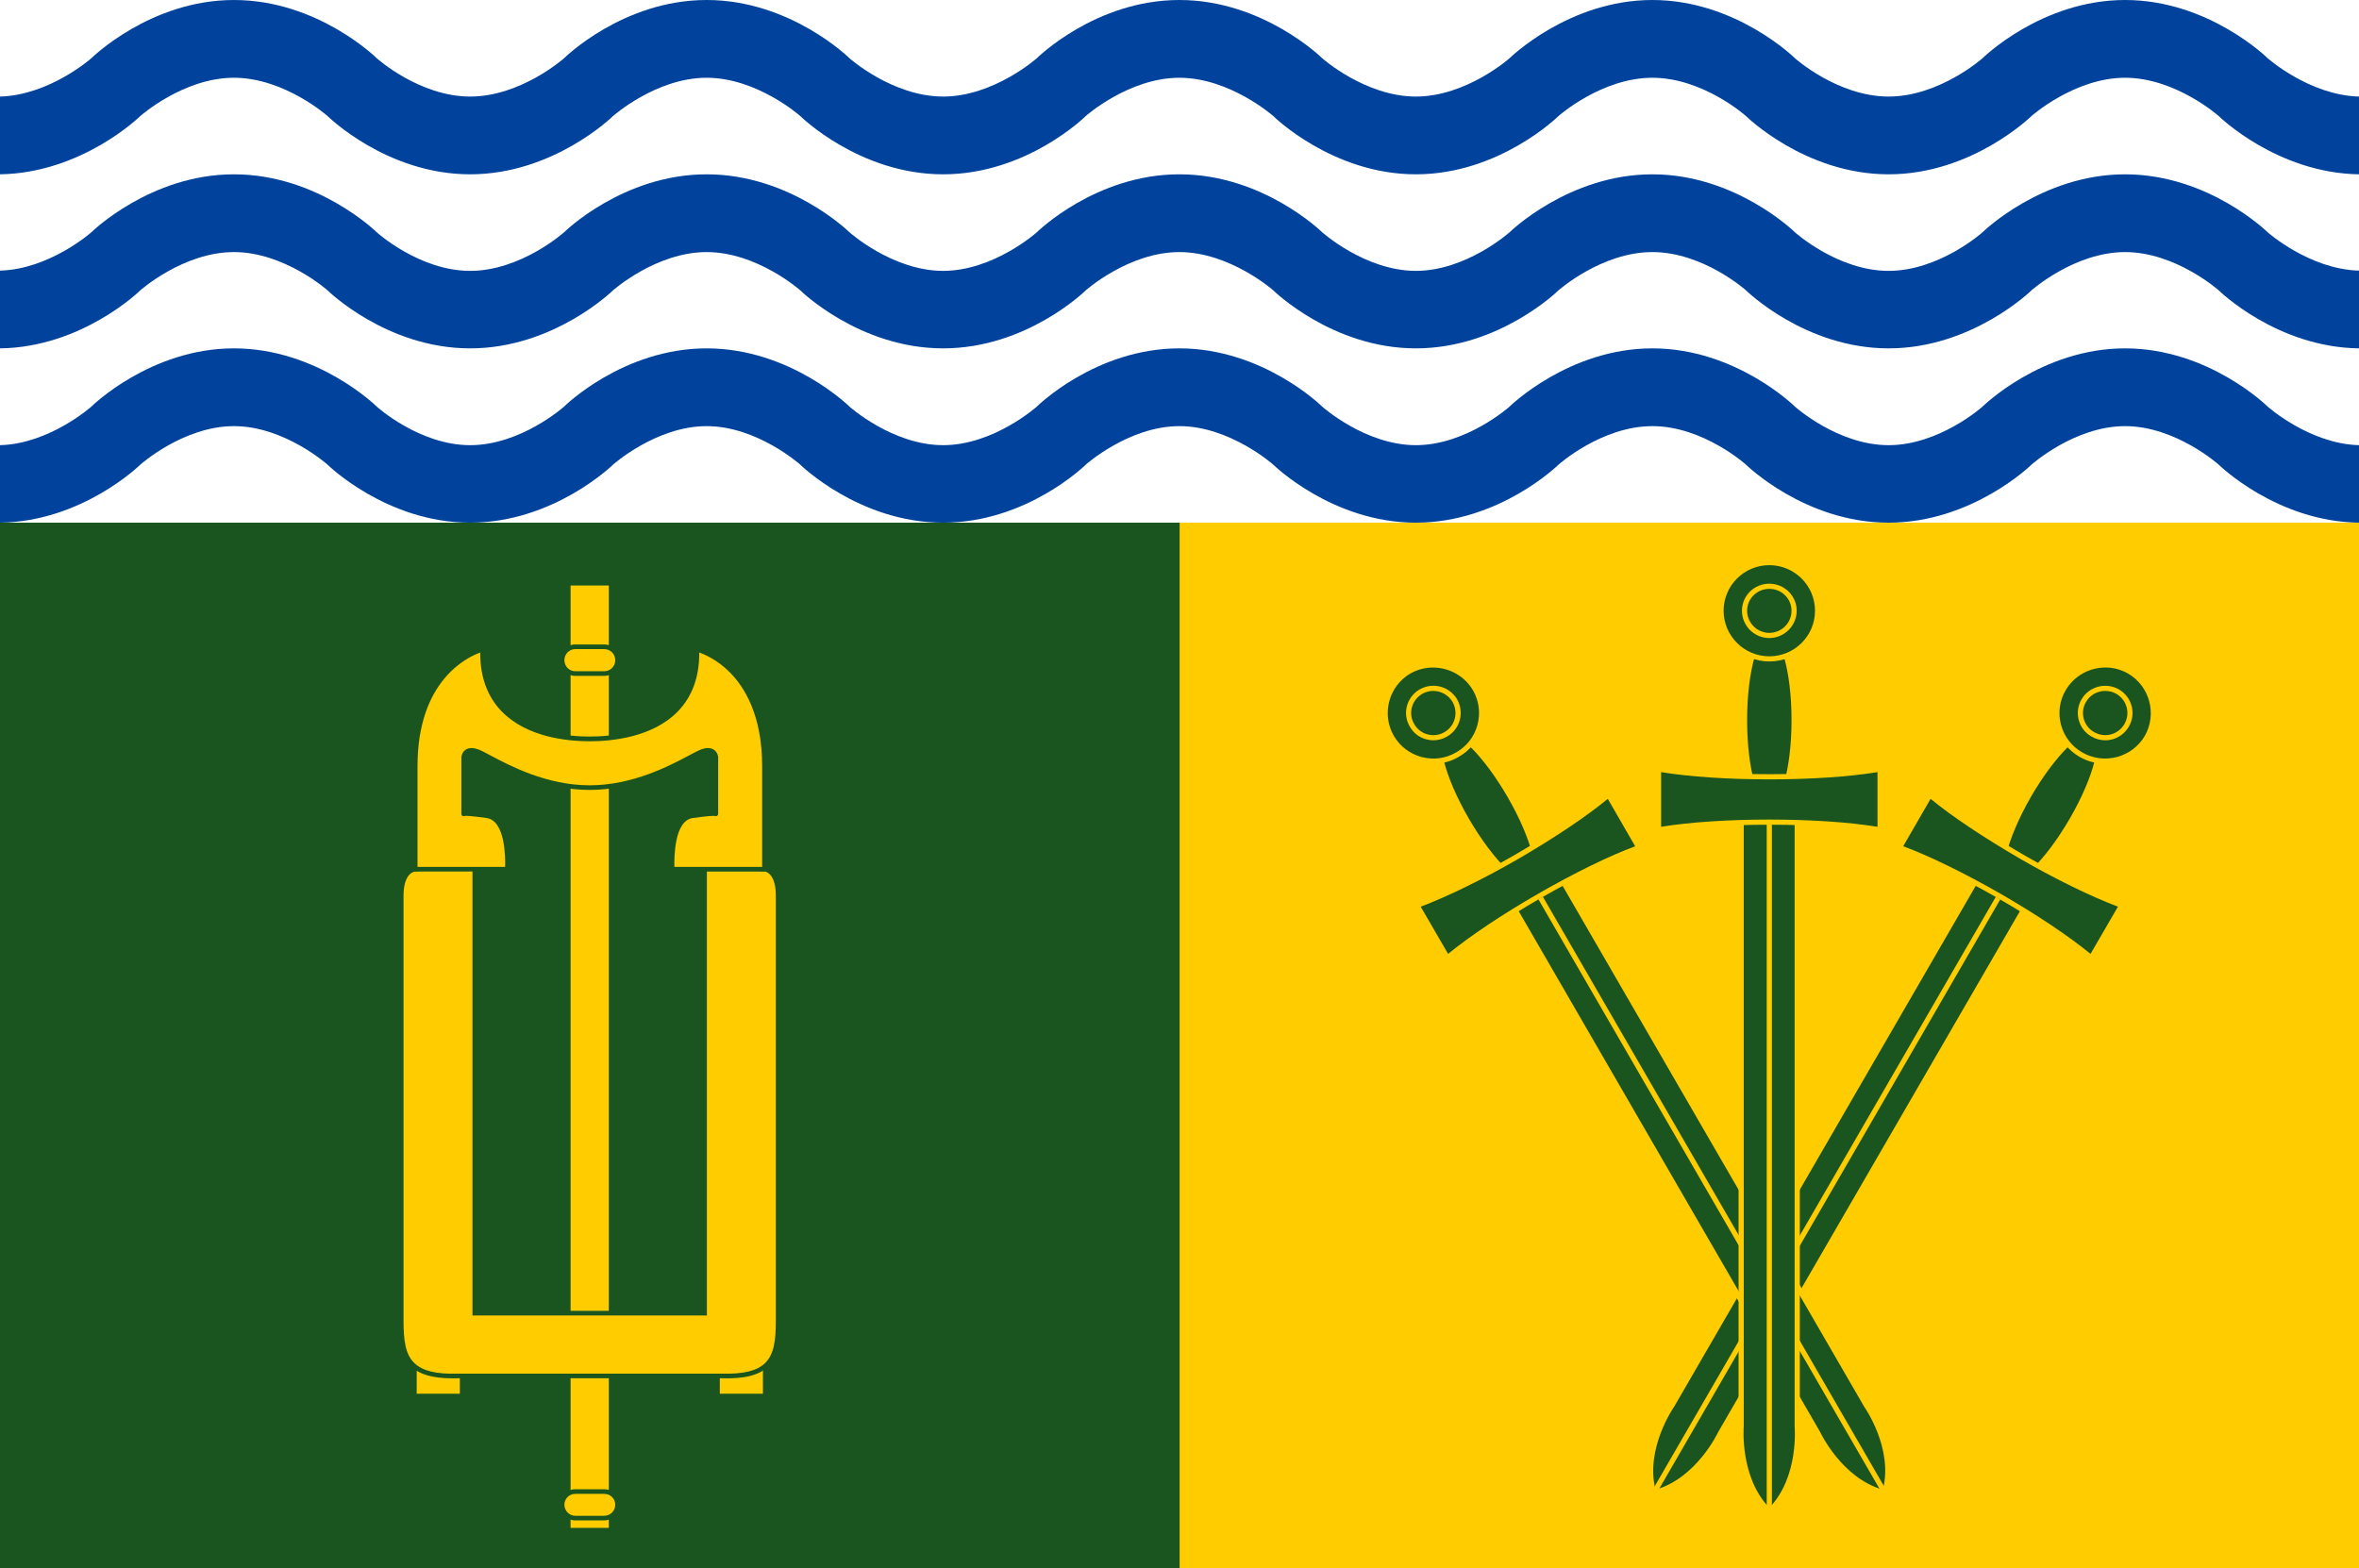 <svg width="191" height="127" viewBox="0 0 191 127" fill="none" xmlns="http://www.w3.org/2000/svg">
    <path d="M191 0H0V127H191V0Z" fill="#FFCC00"/>
    <path d="M95.51 0H0V127H95.51V0Z" fill="#1A551F"/>
    <path d="M191 0H0V42.326H191V0Z" fill="white"/>
    <path d="M18.939 28.211C12.166 28.211 7.4 32.923 7.4 32.923C7.4 32.923 4.014 35.946 0 36.05V42.326C6.668 42.243 11.351 37.635 11.351 37.635C11.351 37.635 14.842 34.508 18.939 34.508C23.036 34.508 26.527 37.635 26.527 37.635C26.527 37.635 31.293 42.326 38.066 42.326C44.839 42.326 49.626 37.635 49.626 37.635C49.626 37.635 53.117 34.508 57.214 34.508C61.312 34.508 64.802 37.635 64.802 37.635C64.802 37.635 69.569 42.326 76.362 42.326C83.156 42.326 87.901 37.635 87.901 37.635C87.901 37.635 91.392 34.508 95.49 34.508C99.587 34.508 103.099 37.635 103.099 37.635C103.099 37.635 107.865 42.326 114.638 42.326C121.411 42.326 126.177 37.635 126.177 37.635C126.177 37.635 129.668 34.508 133.786 34.508C137.904 34.508 141.374 37.635 141.374 37.635C141.374 37.635 146.14 42.326 152.913 42.326C159.686 42.326 164.473 37.635 164.473 37.635C164.473 37.635 167.964 34.508 172.061 34.508C176.158 34.508 179.649 37.635 179.649 37.635C179.649 37.635 184.332 42.243 191 42.326V36.05C186.986 35.946 183.6 32.923 183.6 32.923C183.6 32.923 178.834 28.211 172.061 28.211C165.288 28.211 160.522 32.923 160.522 32.923C160.522 32.923 157.031 36.05 152.913 36.05C148.795 36.05 145.325 32.923 145.325 32.923C145.325 32.923 140.559 28.211 133.786 28.211C127.013 28.211 122.226 32.923 122.226 32.923C122.226 32.923 118.735 36.05 114.638 36.05C110.54 36.05 107.049 32.923 107.049 32.923C107.049 32.923 102.283 28.211 95.49 28.211C88.696 28.211 83.951 32.923 83.951 32.923C83.951 32.923 80.46 36.05 76.362 36.05C72.265 36.05 68.774 32.923 68.774 32.923C68.774 32.923 64.008 28.211 57.214 28.211C50.42 28.211 45.675 32.923 45.675 32.923C45.675 32.923 42.184 36.05 38.066 36.05C33.948 36.05 30.499 32.923 30.499 32.923C30.499 32.923 25.733 28.211 18.939 28.211Z" fill="#01439C"/>
    <path d="M18.939 14.116C12.166 14.116 7.4 18.807 7.4 18.807C7.4 18.807 4.014 21.81 0 21.914V28.211C6.668 28.127 11.351 23.519 11.351 23.519C11.351 23.519 14.842 20.413 18.939 20.413C23.036 20.413 26.527 23.519 26.527 23.519C26.527 23.519 31.293 28.211 38.066 28.211C44.839 28.211 49.626 23.519 49.626 23.519C49.626 23.519 53.117 20.413 57.214 20.413C61.312 20.413 64.802 23.519 64.802 23.519C64.802 23.519 69.569 28.211 76.362 28.211C83.156 28.211 87.901 23.519 87.901 23.519C87.901 23.519 91.392 20.413 95.49 20.413C99.587 20.413 103.099 23.519 103.099 23.519C103.099 23.519 107.865 28.211 114.638 28.211C121.411 28.211 126.177 23.519 126.177 23.519C126.177 23.519 129.668 20.413 133.786 20.413C137.904 20.413 141.374 23.519 141.374 23.519C141.374 23.519 146.14 28.211 152.913 28.211C159.686 28.211 164.473 23.519 164.473 23.519C164.473 23.519 167.964 20.413 172.061 20.413C176.158 20.413 179.649 23.519 179.649 23.519C179.649 23.519 184.332 28.127 191 28.211V21.914C186.986 21.81 183.6 18.807 183.6 18.807C183.6 18.807 178.834 14.116 172.061 14.116C165.288 14.116 160.522 18.807 160.522 18.807C160.522 18.807 157.031 21.935 152.913 21.935C148.795 21.935 145.325 18.807 145.325 18.807C145.325 18.807 140.559 14.116 133.786 14.116C127.013 14.116 122.226 18.807 122.226 18.807C122.226 18.807 118.735 21.935 114.638 21.935C110.54 21.935 107.049 18.807 107.049 18.807C107.049 18.807 102.283 14.116 95.49 14.116C88.696 14.116 83.951 18.807 83.951 18.807C83.951 18.807 80.46 21.935 76.362 21.935C72.265 21.935 68.774 18.807 68.774 18.807C68.774 18.807 64.008 14.116 57.214 14.116C50.42 14.116 45.675 18.807 45.675 18.807C45.675 18.807 42.184 21.935 38.066 21.935C33.948 21.935 30.499 18.807 30.499 18.807C30.499 18.807 25.733 14.116 18.939 14.116Z" fill="#01439C"/>
    <path d="M18.939 0C12.166 0 7.4 4.712 7.4 4.712C7.4 4.712 4.014 7.715 0 7.819V14.116C6.668 14.011 11.351 9.404 11.351 9.404C11.351 9.404 14.842 6.297 18.939 6.297C23.036 6.297 26.527 9.404 26.527 9.404C26.527 9.404 31.293 14.116 38.066 14.116C44.839 14.116 49.626 9.404 49.626 9.404C49.626 9.404 53.117 6.297 57.214 6.297C61.312 6.297 64.802 9.404 64.802 9.404C64.802 9.404 69.569 14.116 76.362 14.116C83.156 14.116 87.901 9.404 87.901 9.404C87.901 9.404 91.392 6.297 95.49 6.297C99.587 6.297 103.099 9.404 103.099 9.404C103.099 9.404 107.865 14.116 114.638 14.116C121.411 14.116 126.177 9.404 126.177 9.404C126.177 9.404 129.668 6.297 133.786 6.297C137.904 6.297 141.374 9.404 141.374 9.404C141.374 9.404 146.14 14.116 152.913 14.116C159.686 14.116 164.473 9.404 164.473 9.404C164.473 9.404 167.964 6.297 172.061 6.297C176.158 6.297 179.649 9.404 179.649 9.404C179.649 9.404 184.332 14.011 191 14.116V7.819C186.986 7.715 183.6 4.712 183.6 4.712C183.6 4.712 178.834 0 172.061 0C165.288 0 160.522 4.712 160.522 4.712C160.522 4.712 157.031 7.819 152.913 7.819C148.795 7.819 145.325 4.712 145.325 4.712C145.325 4.712 140.559 0 133.786 0C127.013 0 122.226 4.712 122.226 4.712C122.226 4.712 118.735 7.819 114.638 7.819C110.54 7.819 107.049 4.712 107.049 4.712C107.049 4.712 102.283 0 95.49 0C88.696 0 83.951 4.712 83.951 4.712C83.951 4.712 80.46 7.819 76.362 7.819C72.265 7.819 68.774 4.712 68.774 4.712C68.774 4.712 64.008 0 57.214 0C50.42 0 45.675 4.712 45.675 4.712C45.675 4.712 42.184 7.819 38.066 7.819C33.948 7.819 30.499 4.712 30.499 4.712C30.499 4.712 25.733 0 18.939 0Z" fill="#01439C"/>
    <path d="M61.959 109.673H58.092V113.051H61.959V109.673Z" fill="#FFCC00"/>
    <path d="M61.96 113.239H58.092C57.988 113.239 57.904 113.155 57.904 113.051V109.673C57.904 109.569 57.988 109.486 58.092 109.486H61.96C62.064 109.486 62.148 109.569 62.148 109.673V113.051C62.148 113.155 62.064 113.239 61.96 113.239ZM58.281 112.863H61.772V109.861H58.281V112.863Z" fill="#1A551F"/>
    <path d="M37.418 109.673H33.551V113.051H37.418V109.673Z" fill="#FFCC00"/>
    <path d="M37.418 113.239H33.551C33.446 113.239 33.363 113.155 33.363 113.051V109.673C33.363 109.569 33.446 109.486 33.551 109.486H37.418C37.523 109.486 37.606 109.569 37.606 109.673V113.051C37.606 113.155 37.523 113.239 37.418 113.239ZM33.739 112.863H37.23V109.861H33.739V112.863Z" fill="#1A551F"/>
    <path d="M49.48 47.226H46.01V123.914H49.48V47.226Z" fill="#FFCC00"/>
    <path d="M49.48 124.102H46.01C45.905 124.102 45.822 124.018 45.822 123.914V47.226C45.822 47.122 45.905 47.039 46.01 47.039H49.48C49.584 47.039 49.668 47.122 49.668 47.226V123.914C49.668 124.018 49.584 124.102 49.48 124.102ZM46.198 123.726H49.292V47.414H46.198V123.726Z" fill="#1A551F"/>
    <path d="M58.427 111.425C62.545 111.55 63.005 109.84 63.005 106.942V72.539C63.005 70.349 61.834 70.37 61.834 70.37L57.047 70.016V106.337H38.443V70.016L33.676 70.37C33.676 70.37 32.485 70.349 32.485 72.539V106.942C32.485 109.84 32.945 111.55 37.084 111.425H58.427Z" fill="#FFCC00"/>
    <path d="M36.666 111.619C35.046 111.619 33.966 111.31 33.286 110.653C32.464 109.857 32.297 108.645 32.297 106.942V72.539C32.297 71.607 32.502 70.933 32.913 70.534C33.276 70.179 33.666 70.183 33.68 70.183L38.631 69.814V106.15H56.859V69.814L61.848 70.183C61.848 70.183 62.224 70.179 62.58 70.527C62.987 70.926 63.193 71.6 63.193 72.539V106.942C63.193 108.645 63.029 109.857 62.204 110.657C61.472 111.366 60.273 111.671 58.423 111.612H37.084C36.941 111.616 36.802 111.619 36.666 111.619ZM47.745 111.237H58.434C60.172 111.289 61.287 111.018 61.942 110.386C62.67 109.68 62.817 108.547 62.817 106.942V72.539C62.817 70.589 61.876 70.558 61.834 70.558L57.235 70.217V106.525H38.255V70.217L33.691 70.558C33.635 70.558 32.673 70.589 32.673 72.539V106.942C32.673 108.544 32.819 109.677 33.548 110.382C34.206 111.018 35.328 111.293 37.077 111.237H47.745Z" fill="#1A551F"/>
    <path d="M38.819 60.925C37.606 60.404 37.544 61.321 37.544 61.321V65.908C37.544 65.908 37.481 65.783 39.404 66.054C41.348 66.304 41.077 70.391 41.077 70.391H33.614V62.03C33.614 53.877 39.07 52.585 39.07 52.585C38.861 59.716 46.323 59.841 47.745 59.841C49.166 59.841 56.65 59.716 56.42 52.585C56.42 52.585 61.897 53.877 61.897 62.03V70.391H54.434C54.434 70.391 54.162 66.304 56.086 66.054C58.03 65.783 57.967 65.908 57.967 65.908V61.321C57.967 61.321 57.883 60.404 56.692 60.925C55.5 61.467 52.009 63.782 47.745 63.782C43.48 63.782 40.01 61.467 38.819 60.925Z" fill="#FFCC00"/>
    <path d="M61.897 70.579H54.434C54.336 70.579 54.253 70.502 54.246 70.405C54.235 70.231 53.984 66.138 56.061 65.87C57.016 65.738 57.507 65.696 57.779 65.696V61.325C57.779 61.325 57.747 61.113 57.576 61.012C57.406 60.914 57.127 60.942 56.768 61.099C56.577 61.186 56.319 61.321 55.995 61.495C54.368 62.36 51.34 63.969 47.745 63.969C44.149 63.969 41.142 62.36 39.519 61.495C39.195 61.321 38.937 61.186 38.742 61.095C38.376 60.939 38.094 60.911 37.923 61.008C37.752 61.109 37.731 61.332 37.731 61.332V65.689C37.993 65.689 38.487 65.731 39.432 65.863C41.526 66.131 41.278 70.224 41.264 70.398C41.257 70.495 41.177 70.572 41.076 70.572H33.613C33.509 70.572 33.425 70.488 33.425 70.384V62.023C33.425 57.745 34.941 55.358 36.209 54.11C37.596 52.748 38.968 52.411 39.024 52.397C39.083 52.383 39.142 52.397 39.188 52.435C39.233 52.474 39.258 52.529 39.258 52.585C39.198 54.572 39.749 56.175 40.892 57.346C42.843 59.347 46.023 59.646 47.745 59.646C49.466 59.646 52.664 59.347 54.611 57.339C55.751 56.168 56.294 54.566 56.232 52.581C56.232 52.522 56.256 52.467 56.301 52.428C56.346 52.39 56.406 52.376 56.465 52.39C56.524 52.404 57.9 52.741 59.291 54.103C60.566 55.354 62.085 57.742 62.085 62.016V70.377C62.085 70.481 62.001 70.565 61.897 70.565V70.579ZM54.615 70.203H61.708V62.03C61.708 57.898 60.259 55.598 59.043 54.399C58.057 53.426 57.057 52.995 56.615 52.839C56.629 54.809 56.047 56.411 54.887 57.606C52.842 59.712 49.535 60.028 47.748 60.028C45.961 60.028 42.668 59.716 40.623 57.613C39.46 56.418 38.874 54.812 38.881 52.842C37.85 53.21 33.805 55.104 33.805 62.03V70.203H40.898C40.923 69.439 40.912 66.436 39.383 66.242C38.08 66.058 37.728 66.061 37.641 66.072C37.623 66.082 37.606 66.089 37.589 66.092C37.505 66.113 37.414 66.072 37.376 65.995C37.362 65.967 37.355 65.939 37.355 65.912V61.325C37.355 61.297 37.387 60.901 37.725 60.696C38.007 60.525 38.4 60.543 38.892 60.755C38.892 60.755 38.892 60.755 38.895 60.755C39.101 60.849 39.362 60.987 39.693 61.165C41.289 62.013 44.261 63.594 47.741 63.594C51.222 63.594 54.218 62.013 55.813 61.161C56.145 60.984 56.406 60.849 56.608 60.755C57.092 60.543 57.479 60.522 57.764 60.689C58.109 60.89 58.148 61.29 58.148 61.304V65.908C58.148 65.936 58.141 65.967 58.127 65.992C58.089 66.068 58.001 66.11 57.914 66.092C57.897 66.089 57.88 66.082 57.862 66.072C57.779 66.065 57.42 66.058 56.103 66.242C54.587 66.44 54.584 69.442 54.605 70.203H54.615Z" fill="#1A551F"/>
    <path d="M46.574 52.376H48.915C49.521 52.376 50.002 52.856 50.002 53.461C50.002 54.065 49.521 54.545 48.915 54.545H46.574C45.989 54.545 45.508 54.065 45.508 53.461C45.508 52.856 45.989 52.376 46.574 52.376Z" fill="#FFCC00"/>
    <path d="M48.915 54.732H46.574C45.884 54.732 45.32 54.163 45.32 53.461C45.32 52.758 45.884 52.189 46.574 52.189H48.915C49.63 52.189 50.191 52.748 50.191 53.461C50.191 54.173 49.63 54.732 48.915 54.732ZM46.574 52.564C46.09 52.564 45.696 52.967 45.696 53.461C45.696 53.954 46.09 54.357 46.574 54.357H48.915C49.42 54.357 49.814 53.964 49.814 53.461C49.814 52.957 49.42 52.564 48.915 52.564H46.574Z" fill="#1A551F"/>
    <path d="M46.574 120.787H48.915C49.521 120.787 50.002 121.266 50.002 121.85C50.002 122.434 49.521 122.934 48.915 122.934H46.574C45.989 122.934 45.508 122.455 45.508 121.85C45.508 121.245 45.989 120.787 46.574 120.787Z" fill="#FFCC00"/>
    <path d="M48.915 123.122H46.574C45.884 123.122 45.32 122.552 45.32 121.85C45.32 121.148 45.884 120.599 46.574 120.599H48.915C49.619 120.599 50.191 121.162 50.191 121.85C50.191 122.538 49.63 123.122 48.915 123.122ZM46.574 120.974C46.09 120.974 45.696 121.367 45.696 121.85C45.696 122.333 46.09 122.747 46.574 122.747H48.915C49.42 122.747 49.814 122.354 49.814 121.85C49.814 121.346 49.41 120.974 48.915 120.974H46.574Z" fill="#1A551F"/>
    <path d="M164.097 73.248L139.304 116.054C139.304 116.054 137.507 119.994 133.89 120.891C132.866 117.325 135.375 113.802 135.375 113.802L160.167 70.975L164.097 73.248Z" fill="#1A551F"/>
    <path d="M133.744 121.141L133.688 120.946C132.65 117.325 135.099 113.826 135.204 113.68L160.09 70.69L164.382 73.171L139.485 116.158C139.419 116.304 137.615 120.182 133.939 121.092L133.744 121.141ZM160.243 71.26L135.555 113.906C135.521 113.955 133.2 117.277 134.036 120.637C137.381 119.682 139.095 116.005 139.113 115.97L163.811 73.328L160.243 71.263V71.26Z" fill="#FFCC00"/>
    <path d="M161.594 72.624L133.782 120.691L134.144 120.9L161.956 72.833L161.594 72.624Z" fill="#FFCC00"/>
    <path d="M164.264 64.407C162.299 67.826 161.462 71.058 162.424 71.621C163.386 72.163 165.769 69.828 167.755 66.409C169.74 62.989 170.556 59.757 169.594 59.194C168.633 58.652 166.249 60.987 164.264 64.407Z" fill="#1A551F"/>
    <path d="M162.741 71.91C162.588 71.91 162.449 71.875 162.32 71.805C161.08 71.079 162.302 67.399 164.079 64.306C165.874 61.217 168.448 58.315 169.692 59.017C170.95 59.754 169.723 63.431 167.929 66.516C166.32 69.29 164.076 71.913 162.734 71.913L162.741 71.91ZM164.445 64.511C162.404 68.063 161.797 71.013 162.529 71.441C163.261 71.854 165.515 69.849 167.574 66.304C169.629 62.763 170.232 59.809 169.49 59.375C168.755 58.962 166.504 60.97 164.445 64.511Z" fill="#FFCC00"/>
    <path d="M171.789 73.31L169.323 77.564C167.65 76.167 164.996 74.353 161.881 72.559C158.745 70.766 155.84 69.369 153.791 68.64L156.258 64.365C157.93 65.783 160.606 67.576 163.72 69.39C166.835 71.183 169.741 72.559 171.789 73.31Z" fill="#1A551F"/>
    <path d="M169.378 77.883L169.187 77.724C167.434 76.26 164.731 74.443 161.776 72.74C158.728 70.996 155.791 69.574 153.721 68.838L153.484 68.754L156.202 64.046L156.394 64.209C158.034 65.599 160.672 67.375 163.825 69.213C166.738 70.891 169.668 72.313 171.859 73.115L172.092 73.202L169.378 77.887V77.883ZM154.094 68.528C156.171 69.293 159.027 70.686 161.982 72.379C164.853 74.033 167.49 75.795 169.263 77.247L171.483 73.421C169.295 72.598 166.445 71.204 163.616 69.574C160.56 67.795 157.982 66.068 156.313 64.689L154.094 68.532V68.528Z" fill="#FFCC00"/>
    <path d="M167.065 55.796C165.978 57.651 166.626 60.049 168.486 61.113C170.368 62.197 172.751 61.55 173.838 59.695C174.904 57.818 174.277 55.441 172.395 54.357C170.535 53.294 168.152 53.94 167.065 55.796Z" fill="#1A551F"/>
    <path d="M170.438 61.842C169.737 61.842 169.03 61.665 168.382 61.293C167.431 60.751 166.752 59.865 166.469 58.802C166.184 57.738 166.333 56.633 166.887 55.688C168.03 53.739 170.549 53.057 172.504 54.173C174.462 55.302 175.144 57.822 174.023 59.796C173.253 61.109 171.863 61.842 170.441 61.842H170.438ZM170.472 54.055C169.19 54.055 167.936 54.718 167.246 55.9C166.752 56.748 166.616 57.738 166.873 58.694C167.128 59.65 167.741 60.442 168.591 60.932C170.357 61.95 172.629 61.346 173.657 59.591C174.664 57.822 174.051 55.553 172.291 54.538C171.72 54.211 171.093 54.055 170.472 54.055Z" fill="#FFCC00"/>
    <path d="M168.716 56.734C168.152 57.693 168.486 58.923 169.448 59.465C170.409 60.028 171.622 59.695 172.186 58.736C172.73 57.777 172.416 56.567 171.455 56.004C170.493 55.462 169.26 55.796 168.716 56.734Z" fill="#1A551F"/>
    <path d="M170.452 59.949C170.068 59.949 169.685 59.844 169.344 59.646C168.832 59.358 168.466 58.885 168.309 58.312C168.156 57.738 168.236 57.141 168.535 56.63C169.142 55.587 170.497 55.226 171.556 55.824C172.619 56.446 172.974 57.77 172.368 58.84C172.065 59.354 171.587 59.723 171.019 59.876C170.831 59.928 170.64 59.952 170.448 59.952L170.452 59.949ZM170.459 55.949C169.835 55.949 169.229 56.268 168.898 56.838C168.654 57.255 168.588 57.738 168.713 58.204C168.838 58.666 169.135 59.052 169.553 59.285C169.971 59.528 170.452 59.594 170.915 59.472C171.375 59.347 171.765 59.052 172.009 58.631C172.5 57.766 172.211 56.689 171.35 56.185C171.068 56.025 170.762 55.952 170.459 55.952V55.949Z" fill="#FFCC00"/>
    <path d="M122.414 73.248L147.185 116.054C147.185 116.054 148.983 119.994 152.599 120.891C153.645 117.325 151.115 113.802 151.115 113.802L126.323 70.975L122.414 73.248Z" fill="#1A551F"/>
    <path d="M152.742 121.141L152.547 121.092C148.875 120.182 147.067 116.304 146.994 116.14L122.128 73.171L126.4 70.69L126.504 70.871L151.296 113.697C151.391 113.826 153.861 117.329 152.802 120.95L152.746 121.141H152.742ZM122.696 73.324L147.363 115.949C147.391 116.005 149.105 119.682 152.45 120.637C153.307 117.28 150.966 113.958 150.941 113.923L126.243 71.26L122.696 73.324Z" fill="#FFCC00"/>
    <path d="M124.915 72.609L124.553 72.817L152.359 120.875L152.721 120.666L124.915 72.609Z" fill="#FFCC00"/>
    <path d="M122.226 64.407C124.212 67.826 125.048 71.058 124.086 71.621C123.125 72.163 120.742 69.828 118.756 66.409C116.77 62.989 115.934 59.757 116.895 59.194C117.857 58.652 120.24 60.987 122.226 64.407Z" fill="#1A551F"/>
    <path d="M123.769 71.906C122.425 71.906 120.184 69.282 118.575 66.513C116.78 63.42 115.544 59.743 116.791 59.014C118.035 58.312 120.616 61.213 122.407 64.303C124.201 67.392 125.438 71.072 124.191 71.802C124.062 71.875 123.923 71.91 123.769 71.91V71.906ZM117.223 59.319C117.136 59.319 117.063 59.337 116.996 59.372C116.261 59.803 116.875 62.753 118.934 66.301C120.993 69.846 123.243 71.854 123.982 71.437C124.717 71.006 124.104 68.056 122.045 64.508C120.167 61.273 118.125 59.319 117.223 59.319Z" fill="#FFCC00"/>
    <path d="M114.721 73.31L117.188 77.564C118.86 76.167 121.515 74.353 124.63 72.559C127.744 70.766 130.65 69.369 132.699 68.64L130.232 64.365C128.56 65.783 125.905 67.576 122.79 69.39C119.675 71.183 116.77 72.559 114.721 73.31Z" fill="#1A551F"/>
    <path d="M117.132 77.883L114.418 73.199L114.651 73.112C116.843 72.309 119.773 70.885 122.689 69.206C125.797 67.396 128.431 65.616 130.099 64.202L130.291 64.039L133.009 68.747L132.772 68.831C130.685 69.574 127.755 70.996 124.738 72.733C121.78 74.436 119.08 76.254 117.327 77.716L117.135 77.876L117.132 77.883ZM115.028 73.421L117.247 77.247C119.02 75.798 121.654 74.033 124.529 72.382C127.455 70.697 130.305 69.303 132.395 68.532L130.176 64.689C128.483 66.092 125.912 67.82 122.898 69.574C120.066 71.204 117.216 72.598 115.028 73.425V73.421Z" fill="#FFCC00"/>
    <path d="M119.446 55.796C120.512 57.651 119.885 60.049 118.003 61.113C116.143 62.197 113.76 61.55 112.673 59.695C111.586 57.818 112.234 55.441 114.094 54.357C115.975 53.294 118.359 53.94 119.446 55.796Z" fill="#1A551F"/>
    <path d="M116.062 61.849C115.707 61.849 115.348 61.804 114.996 61.707C113.937 61.425 113.049 60.748 112.495 59.799C111.359 57.839 112.031 55.32 113.989 54.176C115.958 53.064 118.487 53.742 119.627 55.691C120.177 56.651 120.316 57.763 120.024 58.83C119.735 59.883 119.052 60.758 118.104 61.293C117.473 61.662 116.773 61.849 116.059 61.849H116.062ZM116.028 54.058C115.404 54.058 114.777 54.211 114.199 54.538C112.439 55.563 111.836 57.829 112.854 59.59C113.352 60.442 114.15 61.05 115.101 61.304C116.055 61.557 117.048 61.425 117.895 60.932C118.749 60.449 119.358 59.663 119.62 58.718C119.881 57.759 119.756 56.758 119.261 55.9C118.567 54.718 117.31 54.058 116.024 54.058H116.028Z" fill="#FFCC00"/>
    <path d="M117.794 56.734C118.338 57.693 118.024 58.923 117.063 59.465C116.101 60.028 114.868 59.695 114.324 58.736C113.76 57.777 114.094 56.567 115.056 56.004C116.017 55.462 117.23 55.796 117.794 56.734Z" fill="#1A551F"/>
    <path d="M116.059 59.949C115.867 59.949 115.672 59.924 115.481 59.872C114.909 59.719 114.432 59.351 114.143 58.836C113.843 58.329 113.763 57.735 113.916 57.165C114.07 56.599 114.435 56.122 114.951 55.824C116.017 55.222 117.345 55.577 117.975 56.626C118.581 57.7 118.216 59.052 117.163 59.646C116.822 59.844 116.442 59.949 116.056 59.949H116.059ZM116.052 55.949C115.749 55.949 115.442 56.025 115.157 56.185C114.742 56.428 114.442 56.817 114.317 57.276C114.192 57.735 114.258 58.218 114.502 58.631C114.739 59.048 115.122 59.347 115.585 59.472C116.052 59.597 116.536 59.532 116.951 59.288C117.804 58.805 118.097 57.711 117.609 56.842C117.264 56.268 116.665 55.952 116.049 55.952L116.052 55.949Z" fill="#FFCC00"/>
    <path d="M145.513 66.054V115.491C145.513 115.491 145.931 119.807 143.255 122.392C140.58 119.807 140.977 115.491 140.977 115.491V66.054H145.513Z" fill="#1A551F"/>
    <path d="M143.255 122.68L143.109 122.541C140.392 119.918 140.75 115.65 140.768 115.473V65.849H145.722V115.494C145.74 115.654 146.119 119.921 143.402 122.545L143.255 122.684V122.68ZM141.186 66.263V115.491C141.182 115.55 140.844 119.598 143.255 122.097C145.67 119.595 145.308 115.553 145.304 115.511V66.263H141.186Z" fill="#FFCC00"/>
    <path d="M143.464 66.763H143.046V122.246H143.464V66.763Z" fill="#FFCC00"/>
    <path d="M141.249 58.319C141.249 62.28 142.147 65.47 143.255 65.47C144.363 65.47 145.262 62.28 145.262 58.319C145.262 54.357 144.363 51.146 143.255 51.146C142.147 51.146 141.249 54.357 141.249 58.319Z" fill="#1A551F"/>
    <path d="M143.255 65.679C141.816 65.679 141.04 61.888 141.04 58.319C141.04 54.75 141.816 50.938 143.255 50.938C144.694 50.938 145.471 54.739 145.471 58.319C145.471 61.898 144.694 65.679 143.255 65.679ZM143.255 51.355C142.405 51.355 141.458 54.215 141.458 58.319C141.458 62.423 142.405 65.262 143.255 65.262C144.105 65.262 145.053 62.409 145.053 58.319C145.053 54.228 144.105 51.355 143.255 51.355Z" fill="#FFCC00"/>
    <path d="M152.223 62.28V67.201C150.07 66.826 146.851 66.575 143.255 66.575C139.66 66.575 136.441 66.826 134.288 67.201V62.28C136.441 62.656 139.66 62.906 143.255 62.906C146.851 62.906 150.07 62.656 152.223 62.28Z" fill="#1A551F"/>
    <path d="M152.432 67.448L152.188 67.406C149.92 67.01 146.666 66.784 143.255 66.784C139.844 66.784 136.59 67.01 134.322 67.406L134.078 67.448V62.03L134.322 62.072C136.59 62.468 139.848 62.694 143.255 62.694C146.662 62.694 149.916 62.468 152.188 62.072L152.432 62.03V67.448ZM143.255 66.367C146.565 66.367 149.739 66.579 152.014 66.954V62.527C149.735 62.902 146.565 63.114 143.255 63.114C139.945 63.114 136.775 62.902 134.496 62.527V66.954C136.771 66.579 139.945 66.367 143.255 66.367Z" fill="#FFCC00"/>
    <path d="M139.346 49.457C139.346 51.626 141.102 53.356 143.255 53.356C145.408 53.356 147.164 51.626 147.164 49.457C147.164 47.289 145.408 45.558 143.255 45.558C141.102 45.558 139.346 47.31 139.346 49.457Z" fill="#1A551F"/>
    <path d="M143.255 53.565C140.984 53.565 139.137 51.723 139.137 49.457C139.137 47.191 140.984 45.35 143.255 45.35C145.527 45.35 147.373 47.191 147.373 49.457C147.373 51.723 145.527 53.565 143.255 53.565ZM143.255 45.767C141.214 45.767 139.555 47.421 139.555 49.457C139.555 51.494 141.214 53.148 143.255 53.148C145.297 53.148 146.955 51.494 146.955 49.457C146.955 47.421 145.297 45.767 143.255 45.767Z" fill="#FFCC00"/>
    <path d="M141.249 49.457C141.249 50.562 142.147 51.459 143.255 51.459C144.363 51.459 145.262 50.562 145.262 49.457C145.262 48.352 144.363 47.476 143.255 47.476C142.147 47.476 141.249 48.373 141.249 49.457Z" fill="#1A551F"/>
    <path d="M143.255 51.667C142.032 51.667 141.04 50.677 141.04 49.457C141.04 48.237 142.032 47.268 143.255 47.268C144.478 47.268 145.471 48.251 145.471 49.457C145.471 50.663 144.478 51.667 143.255 51.667ZM143.255 47.685C142.262 47.685 141.458 48.481 141.458 49.457C141.458 50.434 142.266 51.25 143.255 51.25C144.245 51.25 145.053 50.448 145.053 49.457C145.053 48.467 144.245 47.685 143.255 47.685Z" fill="#FFCC00"/>
</svg>
